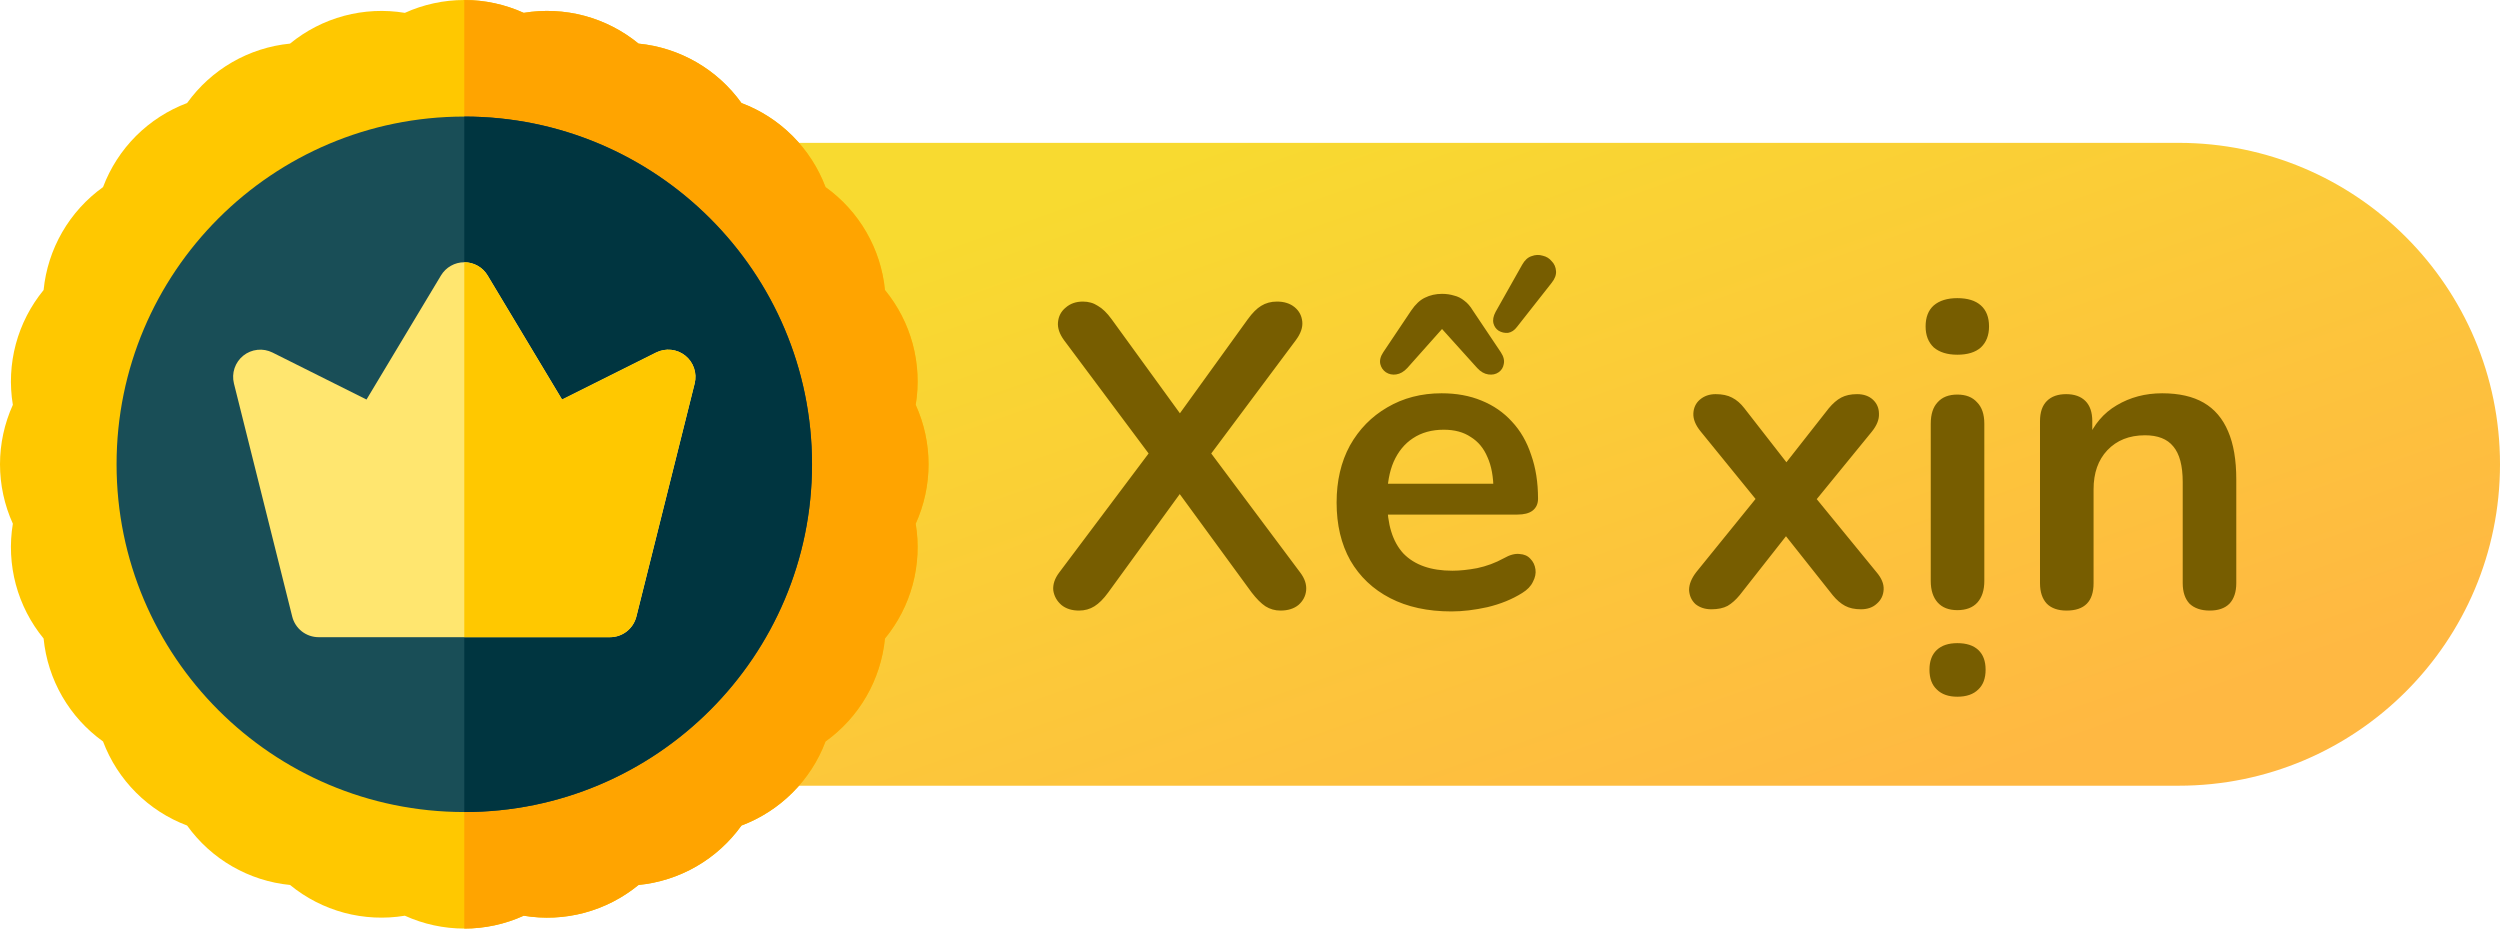 <svg width="70" height="26" viewBox="0 0 70 26" fill="none" xmlns="http://www.w3.org/2000/svg">
<path d="M19 4H61C65.971 4 70 8.029 70 13C70 17.971 65.971 22 61 22H19V4Z" fill="url(#paint0_linear_31044_53772)"/>
<path d="M30.212 17.096C30.012 17.096 29.848 17.044 29.72 16.94C29.592 16.828 29.516 16.692 29.492 16.532C29.476 16.364 29.532 16.196 29.66 16.028L32.408 12.368V13.028L29.792 9.524C29.664 9.348 29.608 9.18 29.624 9.02C29.64 8.852 29.712 8.716 29.84 8.612C29.968 8.5 30.128 8.444 30.32 8.444C30.48 8.444 30.62 8.484 30.74 8.564C30.868 8.636 30.996 8.76 31.124 8.936L33.284 11.912H32.792L34.94 8.936C35.068 8.76 35.192 8.636 35.312 8.564C35.44 8.484 35.588 8.444 35.756 8.444C35.956 8.444 36.12 8.496 36.248 8.6C36.376 8.704 36.448 8.84 36.464 9.008C36.48 9.168 36.42 9.34 36.284 9.524L33.668 13.028V12.368L36.404 16.028C36.532 16.196 36.588 16.364 36.572 16.532C36.556 16.692 36.484 16.828 36.356 16.94C36.228 17.044 36.06 17.096 35.852 17.096C35.7 17.096 35.56 17.056 35.432 16.976C35.312 16.896 35.184 16.768 35.048 16.592L32.768 13.472H33.296L31.028 16.592C30.9 16.768 30.772 16.896 30.644 16.976C30.516 17.056 30.372 17.096 30.212 17.096ZM40.641 17.12C39.977 17.12 39.405 16.996 38.925 16.748C38.445 16.5 38.073 16.148 37.809 15.692C37.553 15.236 37.425 14.696 37.425 14.072C37.425 13.464 37.549 12.932 37.797 12.476C38.053 12.02 38.401 11.664 38.841 11.408C39.289 11.144 39.797 11.012 40.365 11.012C40.781 11.012 41.153 11.08 41.481 11.216C41.817 11.352 42.101 11.548 42.333 11.804C42.573 12.06 42.753 12.372 42.873 12.74C43.001 13.1 43.065 13.508 43.065 13.964C43.065 14.108 43.013 14.22 42.909 14.3C42.813 14.372 42.673 14.408 42.489 14.408H38.637V13.544H42.009L41.817 13.724C41.817 13.356 41.761 13.048 41.649 12.8C41.545 12.552 41.389 12.364 41.181 12.236C40.981 12.1 40.729 12.032 40.425 12.032C40.089 12.032 39.801 12.112 39.561 12.272C39.329 12.424 39.149 12.644 39.021 12.932C38.901 13.212 38.841 13.548 38.841 13.94V14.024C38.841 14.68 38.993 15.172 39.297 15.5C39.609 15.82 40.065 15.98 40.665 15.98C40.873 15.98 41.105 15.956 41.361 15.908C41.625 15.852 41.873 15.76 42.105 15.632C42.273 15.536 42.421 15.496 42.549 15.512C42.677 15.52 42.777 15.564 42.849 15.644C42.929 15.724 42.977 15.824 42.993 15.944C43.009 16.056 42.985 16.172 42.921 16.292C42.865 16.412 42.765 16.516 42.621 16.604C42.341 16.78 42.017 16.912 41.649 17C41.289 17.08 40.953 17.12 40.641 17.12ZM39.405 10.304C39.309 10.408 39.205 10.468 39.093 10.484C38.989 10.5 38.893 10.48 38.805 10.424C38.725 10.368 38.673 10.292 38.649 10.196C38.625 10.092 38.653 9.98 38.733 9.86L39.513 8.696C39.633 8.52 39.761 8.4 39.897 8.336C40.041 8.264 40.201 8.228 40.377 8.228C40.497 8.228 40.609 8.244 40.713 8.276C40.817 8.3 40.913 8.348 41.001 8.42C41.089 8.484 41.169 8.576 41.241 8.696L42.021 9.86C42.101 9.98 42.129 10.092 42.105 10.196C42.089 10.292 42.041 10.368 41.961 10.424C41.881 10.48 41.785 10.5 41.673 10.484C41.561 10.468 41.457 10.408 41.361 10.304L40.377 9.212L39.405 10.304ZM42.477 9.152C42.405 9.248 42.321 9.304 42.225 9.32C42.129 9.328 42.041 9.308 41.961 9.26C41.889 9.212 41.841 9.144 41.817 9.056C41.793 8.96 41.813 8.852 41.877 8.732L42.621 7.412C42.693 7.284 42.781 7.204 42.885 7.172C42.989 7.132 43.093 7.128 43.197 7.16C43.301 7.184 43.385 7.236 43.449 7.316C43.521 7.388 43.561 7.48 43.569 7.592C43.577 7.696 43.537 7.804 43.449 7.916L42.477 9.152ZM47.919 17.06C47.742 17.06 47.594 17.012 47.474 16.916C47.362 16.812 47.303 16.68 47.294 16.52C47.294 16.36 47.362 16.192 47.498 16.016L49.443 13.616V14.324L47.618 12.08C47.474 11.904 47.407 11.736 47.414 11.576C47.422 11.416 47.483 11.288 47.594 11.192C47.715 11.088 47.862 11.036 48.038 11.036C48.222 11.036 48.374 11.068 48.495 11.132C48.623 11.196 48.739 11.296 48.843 11.432L50.282 13.28H49.755L51.206 11.432C51.319 11.296 51.434 11.196 51.554 11.132C51.675 11.068 51.822 11.036 51.998 11.036C52.182 11.036 52.331 11.088 52.443 11.192C52.554 11.296 52.611 11.428 52.611 11.588C52.618 11.748 52.55 11.916 52.407 12.092L50.594 14.312V13.64L52.538 16.016C52.682 16.184 52.751 16.348 52.742 16.508C52.734 16.668 52.67 16.8 52.55 16.904C52.438 17.008 52.291 17.06 52.106 17.06C51.931 17.06 51.782 17.028 51.663 16.964C51.542 16.9 51.426 16.8 51.315 16.664L49.755 14.696H50.258L48.711 16.664C48.606 16.792 48.495 16.892 48.374 16.964C48.255 17.028 48.102 17.06 47.919 17.06ZM54.805 17.084C54.565 17.084 54.381 17.012 54.253 16.868C54.125 16.724 54.061 16.524 54.061 16.268V11.864C54.061 11.6 54.125 11.4 54.253 11.264C54.381 11.12 54.565 11.048 54.805 11.048C55.045 11.048 55.229 11.12 55.357 11.264C55.493 11.4 55.561 11.6 55.561 11.864V16.268C55.561 16.524 55.497 16.724 55.369 16.868C55.241 17.012 55.053 17.084 54.805 17.084ZM54.805 9.932C54.525 9.932 54.305 9.864 54.145 9.728C53.993 9.584 53.917 9.388 53.917 9.14C53.917 8.884 53.993 8.688 54.145 8.552C54.305 8.416 54.525 8.348 54.805 8.348C55.093 8.348 55.313 8.416 55.465 8.552C55.617 8.688 55.693 8.884 55.693 9.14C55.693 9.388 55.617 9.584 55.465 9.728C55.313 9.864 55.093 9.932 54.805 9.932ZM54.805 19.508C54.557 19.508 54.365 19.44 54.229 19.304C54.093 19.176 54.025 18.992 54.025 18.752C54.025 18.512 54.093 18.328 54.229 18.2C54.365 18.072 54.557 18.008 54.805 18.008C55.061 18.008 55.257 18.072 55.393 18.2C55.529 18.328 55.597 18.512 55.597 18.752C55.597 18.992 55.529 19.176 55.393 19.304C55.257 19.44 55.061 19.508 54.805 19.508ZM57.864 17.096C57.624 17.096 57.44 17.032 57.312 16.904C57.184 16.768 57.12 16.576 57.12 16.328V11.792C57.12 11.544 57.184 11.356 57.312 11.228C57.44 11.1 57.62 11.036 57.852 11.036C58.084 11.036 58.264 11.1 58.392 11.228C58.52 11.356 58.584 11.544 58.584 11.792V12.608L58.452 12.308C58.628 11.884 58.9 11.564 59.268 11.348C59.644 11.124 60.068 11.012 60.54 11.012C61.012 11.012 61.4 11.1 61.704 11.276C62.008 11.452 62.236 11.72 62.388 12.08C62.54 12.432 62.616 12.88 62.616 13.424V16.328C62.616 16.576 62.552 16.768 62.424 16.904C62.296 17.032 62.112 17.096 61.872 17.096C61.632 17.096 61.444 17.032 61.308 16.904C61.18 16.768 61.116 16.576 61.116 16.328V13.496C61.116 13.04 61.028 12.708 60.852 12.5C60.684 12.292 60.42 12.188 60.06 12.188C59.62 12.188 59.268 12.328 59.004 12.608C58.748 12.88 58.62 13.244 58.62 13.7V16.328C58.62 16.84 58.368 17.096 57.864 17.096Z" fill="#775D00"/>
<g clip-path="url(#clip0_31044_53772)">
<path d="M13 26C12.426 26 11.859 25.877 11.336 25.64C10.77 25.734 10.19 25.705 9.635 25.557C9.081 25.408 8.565 25.143 8.121 24.779C7.55 24.723 6.997 24.545 6.5 24.258C6.003 23.971 5.573 23.581 5.239 23.115C4.701 22.913 4.214 22.598 3.808 22.192C3.402 21.786 3.088 21.299 2.885 20.761C2.419 20.427 2.029 19.997 1.742 19.5C1.455 19.003 1.277 18.45 1.221 17.879C0.857 17.435 0.592 16.919 0.443 16.365C0.295 15.81 0.266 15.23 0.36 14.664C0.124 14.144 0 13.574 0 13C0 12.426 0.124 11.856 0.36 11.336C0.266 10.77 0.295 10.19 0.443 9.635C0.592 9.081 0.857 8.565 1.221 8.121C1.277 7.55 1.455 6.997 1.742 6.5C2.029 6.003 2.419 5.573 2.885 5.239C3.088 4.701 3.402 4.214 3.808 3.807C4.214 3.402 4.702 3.087 5.239 2.885C5.573 2.419 6.003 2.029 6.5 1.742C6.997 1.455 7.55 1.277 8.121 1.221C8.565 0.857 9.081 0.592 9.635 0.443C10.19 0.295 10.77 0.266 11.336 0.36C11.856 0.124 12.426 0 13 0C13.574 0 14.144 0.124 14.664 0.36C15.23 0.266 15.81 0.295 16.365 0.443C16.919 0.592 17.435 0.857 17.879 1.221C18.45 1.277 19.003 1.455 19.5 1.742C19.997 2.029 20.427 2.419 20.761 2.885C21.299 3.087 21.786 3.402 22.192 3.808C22.598 4.214 22.912 4.702 23.115 5.239C23.581 5.573 23.971 6.003 24.258 6.5C24.545 6.997 24.723 7.55 24.779 8.121C25.143 8.565 25.408 9.081 25.557 9.635C25.705 10.19 25.734 10.77 25.64 11.336C25.876 11.856 26 12.426 26 13C26 13.574 25.876 14.144 25.64 14.664C25.734 15.23 25.705 15.81 25.557 16.365C25.408 16.919 25.143 17.435 24.779 17.879C24.723 18.45 24.545 19.003 24.258 19.5C23.971 19.997 23.581 20.427 23.115 20.761C22.913 21.299 22.598 21.787 22.192 22.192C21.786 22.598 21.298 22.913 20.761 23.115C20.427 23.581 19.997 23.971 19.5 24.258C19.003 24.545 18.45 24.723 17.879 24.779C17.435 25.143 16.919 25.408 16.365 25.557C15.81 25.706 15.231 25.734 14.664 25.64C14.141 25.877 13.574 26 13 26Z" fill="#FFC800"/>
<path d="M13 0C13.574 0 14.141 0.123 14.664 0.36C15.23 0.266 15.81 0.295 16.365 0.443C16.919 0.592 17.435 0.857 17.879 1.221C18.45 1.277 19.003 1.455 19.5 1.742C19.997 2.029 20.427 2.419 20.761 2.885C21.299 3.087 21.786 3.402 22.192 3.808C22.598 4.214 22.912 4.702 23.115 5.239C23.581 5.573 23.971 6.003 24.258 6.5C24.545 6.997 24.723 7.55 24.779 8.121C25.143 8.565 25.408 9.081 25.557 9.635C25.705 10.19 25.734 10.77 25.64 11.336C25.876 11.856 26 12.426 26 13C26 13.574 25.876 14.144 25.64 14.664C25.734 15.23 25.705 15.81 25.557 16.365C25.408 16.919 25.143 17.435 24.779 17.879C24.723 18.45 24.545 19.003 24.258 19.5C23.971 19.997 23.581 20.427 23.115 20.761C22.913 21.299 22.598 21.787 22.192 22.192C21.786 22.598 21.298 22.913 20.761 23.115C20.427 23.581 19.997 23.971 19.5 24.258C19.003 24.545 18.45 24.723 17.879 24.779C17.435 25.143 16.919 25.408 16.365 25.557C15.81 25.706 15.231 25.734 14.664 25.64C14.141 25.877 13.574 26 13 26V0Z" fill="#FFA400"/>
<path d="M13 22.737C18.377 22.737 22.737 18.377 22.737 13C22.737 7.623 18.377 3.264 13 3.264C7.623 3.264 3.264 7.623 3.264 13C3.264 18.377 7.623 22.737 13 22.737Z" fill="#194E57"/>
<path d="M13 3.264C18.369 3.264 22.736 7.631 22.736 13C22.736 18.369 18.369 22.737 13 22.737V3.264Z" fill="#003540"/>
<path d="M17.08 17.841H8.921C8.751 17.841 8.586 17.784 8.452 17.68C8.318 17.575 8.223 17.429 8.182 17.264L6.55 10.737C6.515 10.596 6.521 10.447 6.567 10.309C6.614 10.171 6.699 10.049 6.812 9.958C6.926 9.867 7.063 9.81 7.208 9.795C7.353 9.779 7.499 9.806 7.63 9.871L10.262 11.187L12.347 7.713C12.415 7.6 12.511 7.506 12.625 7.442C12.739 7.377 12.869 7.343 13 7.343C13.132 7.343 13.261 7.377 13.376 7.442C13.49 7.506 13.586 7.6 13.653 7.713L15.738 11.187L18.371 9.871C18.501 9.806 18.647 9.779 18.792 9.795C18.937 9.81 19.075 9.867 19.188 9.958C19.302 10.049 19.387 10.171 19.433 10.309C19.48 10.447 19.486 10.596 19.451 10.737L17.819 17.264C17.777 17.429 17.682 17.575 17.548 17.68C17.415 17.784 17.25 17.841 17.08 17.841Z" fill="#FFE66F"/>
<path d="M17.079 17.841C17.249 17.841 17.414 17.784 17.548 17.68C17.682 17.575 17.777 17.429 17.818 17.264L19.45 10.737C19.485 10.596 19.48 10.447 19.433 10.309C19.387 10.171 19.302 10.049 19.188 9.958C19.074 9.867 18.937 9.81 18.792 9.795C18.647 9.779 18.501 9.806 18.371 9.871L15.738 11.187L13.653 7.713C13.585 7.6 13.49 7.506 13.375 7.442C13.261 7.377 13.132 7.343 13 7.343V17.841H17.079Z" fill="#FFC800"/>
</g>
<defs>
<linearGradient id="paint0_linear_31044_53772" x1="26.469" y1="6.636" x2="34.458" y2="29.272" gradientUnits="userSpaceOnUse">
<stop stop-color="#F8DA30"/>
<stop offset="1" stop-color="#FFB842"/>
</linearGradient>
<clipPath id="clip0_31044_53772">
<rect width="26" height="26" fill="white"/>
</clipPath>
</defs>
</svg>
